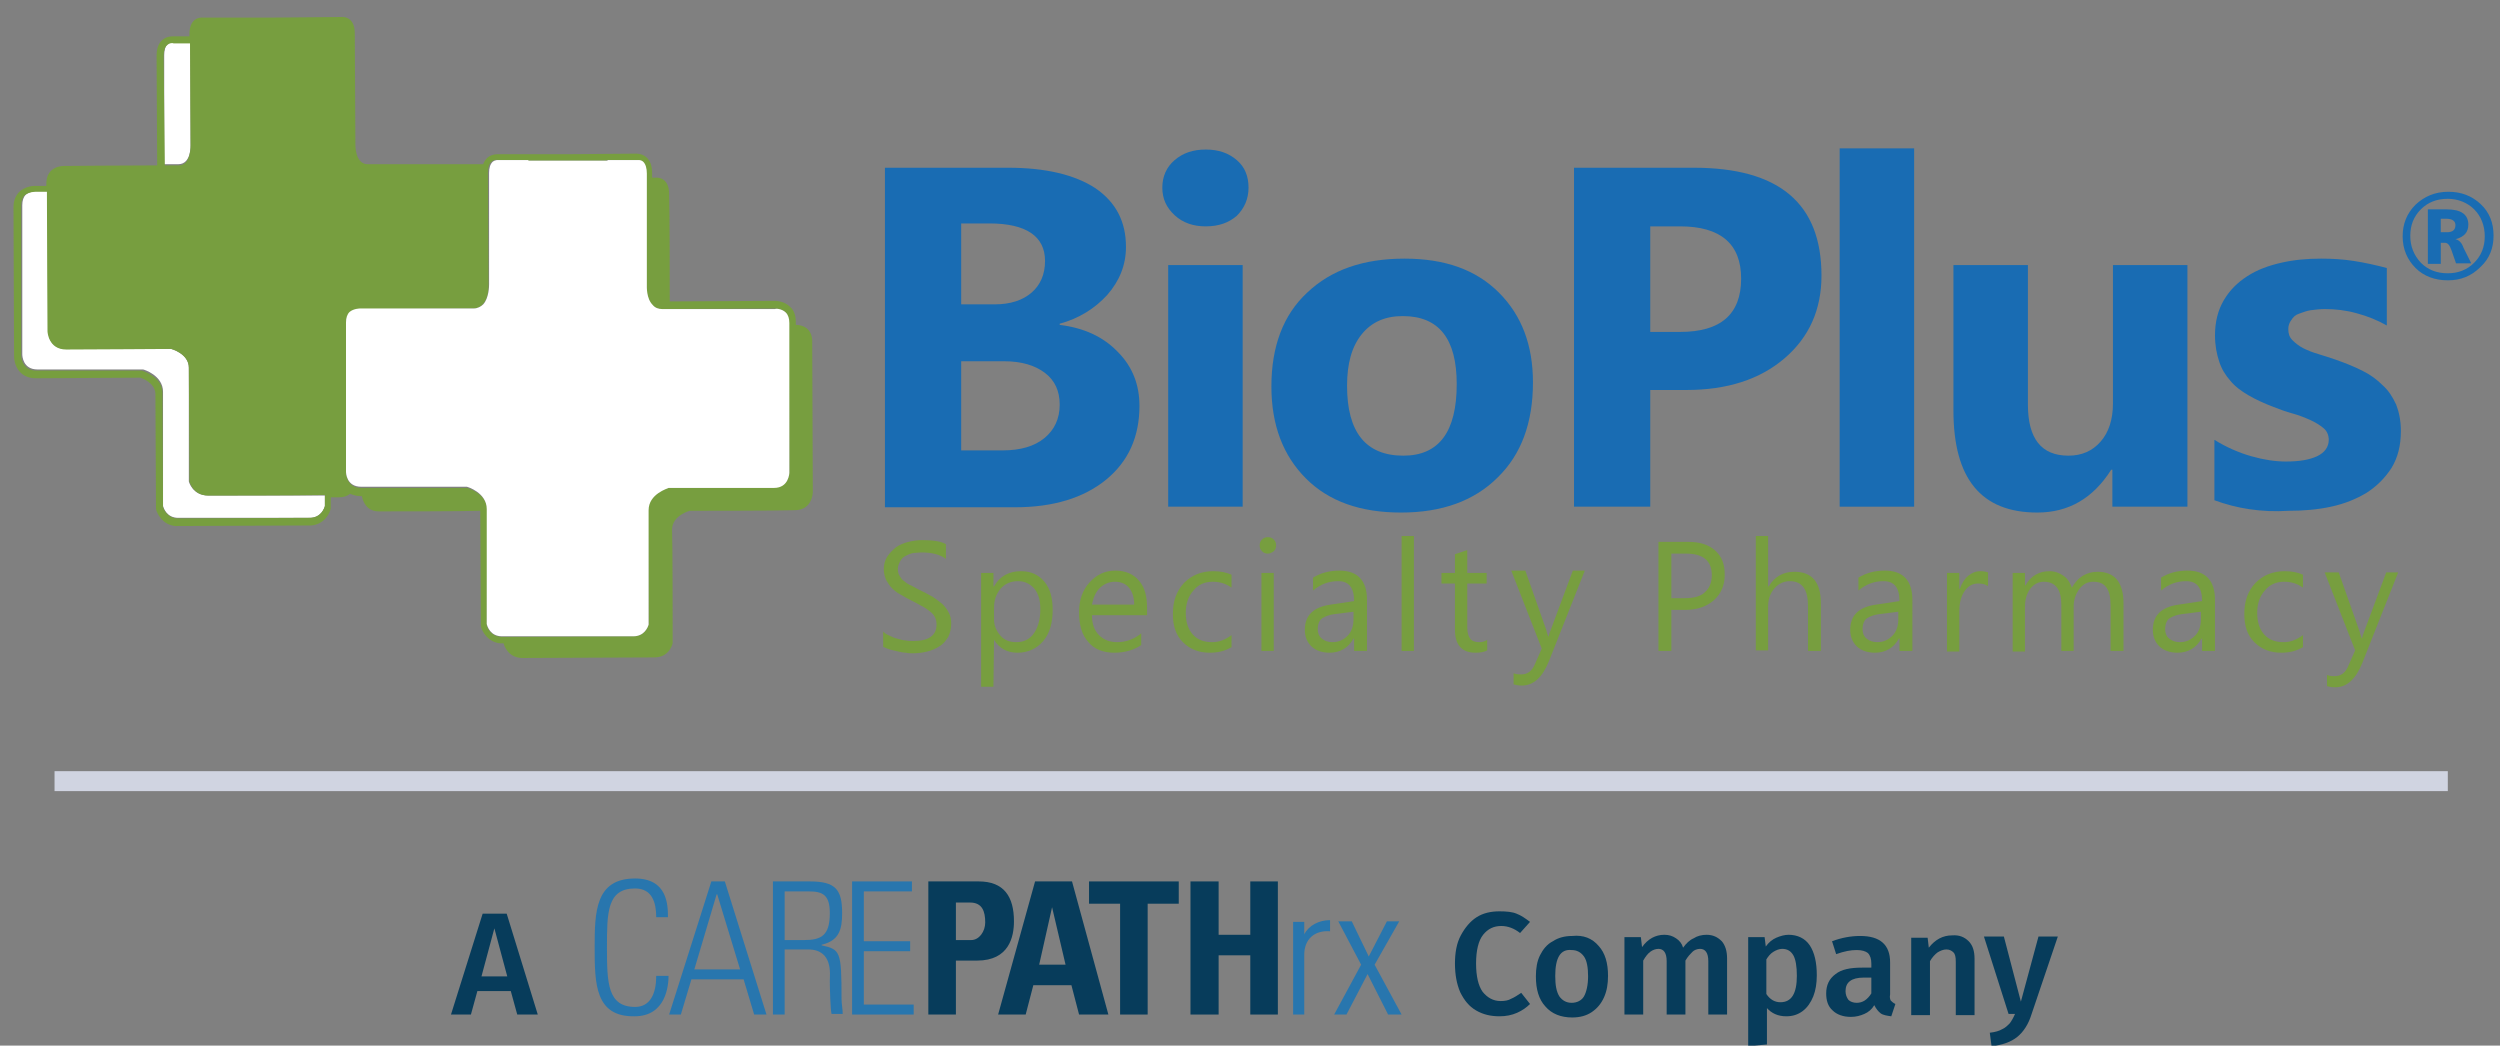 <?xml version="1.0" encoding="utf-8"?>
<!-- Generator: Adobe Illustrator 24.3.0, SVG Export Plug-In . SVG Version: 6.00 Build 0)  -->
<svg version="1.1" id="Layer_1" xmlns="http://www.w3.org/2000/svg" xmlns:xlink="http://www.w3.org/1999/xlink" x="0px" y="0px"
	 viewBox="0 0 426.3 178.3" style="enable-background:new 0 0 426.3 178.3;" xml:space="preserve">
<rect x="0" y="0" width="426.3" height="178.3" fill="#808080" stroke="none"/>
<style type="text/css">
	.st0{fill:#FFFFFF;}
	.st1{fill:#779E3F;}
	.st2{fill:#196CB3;}
	.st3{fill:#D0D4E1;}
	.st4{fill:#073C5B;}
	.st5{fill:#2876AE;}
</style>
<g>
	<g>
		<g>
			<path class="st0" d="M32.2,82.1v-3.1c0,0,0-14,0-16.3c0-2.4-3-3.2-3-3.2s-14.9,0-17.9,0c-3.1,0-3.1-3.1-3.1-3.1s0-17.9,0-23.8h-2
				c0,0-1.1,0-1.8,0.6c-0.4,0.4-0.6,1-0.6,1.8v25.4c0,0.3,0.1,2.6,2.6,2.6l18,0c0.1,0,3.4,1,3.4,3.8v19.5c0.1,0.3,0.6,2,2.6,2h22.4
				c1.9,0,2.5-1.6,2.6-2v-1.8c-5.6,0-17.7,0-19.9,0C32.8,84.5,32.2,82.1,32.2,82.1z"/>
			<path class="st0" d="M32.5,24.6c0,0,0-12.4,0-17.4l-2.8,0c-0.1,0-0.6-0.1-1.1,0.3c-0.4,0.4-0.6,1-0.6,1.9V28c1.2,0,2,0,2.4,0
				C32.7,28,32.5,24.6,32.5,24.6z"/>
			<path class="st1" d="M135.7,55.4l0-0.5c0-1.1-0.3-2-1-2.6c-1-1-2.5-1-2.6-1l-17.9,0.1c0-2.8,0-15.6-0.1-18.3
				c0-3.1-2.3-2.8-2.3-2.8l-0.6,0l0-0.7c0-1.3-0.3-2.2-1-2.8c-0.8-0.7-1.9-0.6-1.8-0.6l-11.9,0.1l-11.5,0c0,0-1.1-0.1-1.9,0.6
				c-0.3,0.3-0.6,0.7-0.7,1.1c-0.2,0-0.3,0-0.3,0S64.8,28,62.7,28c-2.2,0-2.1-3.4-2.1-3.4S60.5,8.8,60.5,5.7c0-3.1-2.3-2.8-2.3-2.8
				L46.4,3l-11.8,0c0,0-2.3-0.3-2.3,2.8c0,0.1,0,0.2,0,0.4l-2.7,0c0,0-1.1-0.1-1.9,0.6c-0.7,0.6-1,1.5-1,2.8l0.1,18.6
				c-5.7,0-15.9,0.1-15.9,0.1s-3-0.1-3,3c0,0.1,0,0.2,0,0.4l-2,0c-0.1,0-1.5,0-2.6,1c-0.6,0.6-1,1.5-1,2.6l0.1,25.5
				c0,1.3,0.8,3.7,3.7,3.7l17.8-0.1c0.4,0.1,2.5,0.9,2.6,2.7l0.1,19.6l0,0.1c0.2,0.9,1.2,2.7,3.3,2.9l23.2-0.1l0,0
				c2.1-0.2,3.1-1.9,3.3-2.9l0-1.9c0.7,0,1.2,0,1.4,0c0.8,0,1.4-0.2,1.9-0.6c0.5,0.2,1.1,0.4,1.8,0.4l0.2,0c0.2,0.9,0.8,2.7,3.1,2.6
				c2.6,0,13.8,0,17.1-0.1c0,0,0,0,0,0l0.1,19.6l0,0.1c0.2,0.9,1.2,2.7,3.3,2.9l0.6,0l0,0.1c0,0,0.6,2.4,3.2,2.4
				c2.8,0,20.1-0.1,22.5-0.1c2.6,0,3.1-2.4,3.1-2.4l0-3.1c0,0,0-14-0.1-16.3c0-2.4,3-3.2,3-3.2s14.9,0,17.9-0.1
				c3.1,0,3.1-3.1,3.1-3.1s-0.1-22.2-0.1-25.3C138.7,55.3,135.8,55.4,135.7,55.4z M27.9,9.6c0-0.9,0.2-1.6,0.6-1.9
				c0.4-0.4,1-0.4,1.1-0.3l2.8,0c0,5,0.1,17.4,0.1,17.4s0.1,3.4-2,3.4c-0.4,0-1.3,0-2.4,0L27.9,9.6z M55.4,86.3
				c-0.1,0.3-0.6,2-2.6,2l-22.4,0.1c-1.9,0-2.5-1.6-2.6-1.9l-0.1-19.5c0-2.8-3.3-3.7-3.5-3.8l-18,0c-2.4,0-2.6-2.3-2.6-2.6L3.6,35.1
				c0-0.8,0.2-1.4,0.6-1.8C4.9,32.7,6,32.7,6,32.7l2,0c0,5.9,0.1,23.8,0.1,23.8s0.1,3.1,3.2,3.1c3.1,0,17.9-0.1,17.9-0.1
				s3,0.8,3,3.2c0,2.4,0.1,16.3,0.1,16.3l0,3.1c0,0,0.6,2.4,3.2,2.4c2.3,0,14.3,0,19.9-0.1L55.4,86.3z M83.1,87L83.1,87
				c0-2.8-3.3-3.8-3.5-3.8l-17.9,0l-0.1,0c-2.4,0-2.6-2.3-2.6-2.6L59,55.2c0-0.8,0.2-1.4,0.6-1.8c0.7-0.7,1.8-0.7,1.8-0.7l19.3-0.1
				c0.6,0,1.2-0.2,1.6-0.7c1.1-1.1,1-3.2,1-3.4l-0.1-19c0-0.9,0.2-1.6,0.6-1.9c0.4-0.4,1-0.4,1.1-0.3l5,0l0,0.1l13.5,0l0-0.1l5.1,0
				c0,0,0.6-0.1,1,0.3c0.4,0.4,0.6,1,0.6,2l0,0.7l0.1,18.3c0,0.2,0,2.3,1,3.4c0.4,0.4,1,0.7,1.6,0.7l1.4,0l17.9-0.1
				c0,0,1.1,0,1.8,0.6c0.4,0.4,0.6,1,0.6,1.8l0,0.5l0.1,25c0,0.1-0.1,2.6-2.6,2.6l-17.9,0.1l-0.2,0c-0.1,0-3.4,1-3.4,3.8l0.1,19.5
				c-0.1,0.3-0.6,2-2.6,2l-22.2,0.1l-0.2,0c-1.9,0-2.5-1.6-2.6-1.9L83.1,87z"/>
			<path class="st0" d="M85.6,108.5h0.2H108c1.9,0,2.5-1.6,2.6-2V87c0-2.8,3.3-3.7,3.4-3.8l0.2,0H132c2.5,0,2.6-2.5,2.6-2.6v-25
				v-0.5c0-0.8-0.2-1.4-0.6-1.8c-0.7-0.7-1.8-0.7-1.8-0.6l-17.9,0l-1.4,0c-0.6,0-1.2-0.2-1.6-0.7c-1.1-1.1-1-3.1-1-3.4l0-18.3v-0.7
				c0-0.9-0.2-1.6-0.6-2c-0.4-0.4-1-0.3-1-0.3l-5.1,0v0.1H90.1v-0.1l-5,0c-0.1,0-0.6-0.1-1.1,0.3c-0.4,0.4-0.6,1-0.6,1.9v19
				c0,0.2,0,2.3-1,3.4c-0.4,0.4-1,0.7-1.6,0.7H61.4c0,0-1.1,0-1.8,0.6c-0.4,0.4-0.6,1-0.6,1.8v25.4c0,0.3,0.1,2.6,2.6,2.6l0.1,0
				l17.9,0c0.1,0,3.4,1,3.4,3.8v0.1v19.5C83.1,106.8,83.6,108.5,85.6,108.5z"/>
			<g>
				<path class="st2" d="M150.9,86.4V28.6h21c6.4,0,11.4,1.2,14.9,3.5c3.5,2.4,5.2,5.7,5.2,10c0,3.1-1.1,5.8-3.2,8.2
					c-2.1,2.3-4.8,4-8.1,4.9v0.2c4.1,0.5,7.4,2,9.9,4.6c2.5,2.5,3.7,5.6,3.7,9.2c0,5.3-1.9,9.5-5.7,12.6c-3.8,3.1-9,4.7-15.5,4.7
					H150.9z M163.9,38.2v13.7h5.7c2.7,0,4.8-0.7,6.3-2c1.5-1.3,2.3-3.1,2.3-5.4c0-4.2-3.2-6.4-9.5-6.4H163.9z M163.9,61.6v15.2h7.1
					c3,0,5.4-0.7,7.1-2.1c1.7-1.4,2.6-3.3,2.6-5.7c0-2.3-0.8-4.1-2.5-5.4c-1.7-1.3-4-2-7-2H163.9z"/>
				<path class="st2" d="M205.6,38.6c-2.1,0-3.9-0.6-5.3-1.9c-1.4-1.3-2.1-2.8-2.1-4.7c0-1.9,0.7-3.5,2.1-4.7
					c1.4-1.2,3.1-1.8,5.3-1.8c2.2,0,3.9,0.6,5.3,1.8c1.4,1.2,2,2.8,2,4.7c0,1.9-0.7,3.5-2,4.8C209.5,38,207.8,38.6,205.6,38.6z
					 M211.9,86.4h-12.7V45.2h12.7V86.4z"/>
				<path class="st2" d="M238.9,87.4c-6.9,0-12.3-1.9-16.2-5.8c-3.9-3.9-5.9-9.1-5.9-15.7c0-6.8,2-12.2,6.1-16
					c4.1-3.9,9.6-5.8,16.6-5.8c6.9,0,12.2,1.9,16.1,5.8c3.9,3.9,5.8,9,5.8,15.3c0,6.9-2,12.3-6,16.2
					C251.4,85.4,245.9,87.4,238.9,87.4z M239.2,53.9c-3,0-5.3,1-7,3.1c-1.7,2.1-2.5,5-2.5,8.8c0,7.9,3.2,11.9,9.6,11.9
					c6.1,0,9.1-4.1,9.1-12.2C248.4,57.8,245.4,53.9,239.2,53.9z"/>
				<path class="st2" d="M281.4,66.5v19.9h-13V28.6h20.4c14.6,0,21.8,6.1,21.8,18.4c0,5.8-2.1,10.5-6.3,14.1
					c-4.2,3.6-9.8,5.4-16.7,5.4H281.4z M281.4,38.6v18h5.1c6.9,0,10.4-3,10.4-9.1c0-5.9-3.5-8.9-10.4-8.9H281.4z"/>
				<path class="st2" d="M326.4,86.4h-12.7V25.3h12.7V86.4z"/>
				<path class="st2" d="M372.9,86.4h-12.7v-6.3H360c-3.1,4.9-7.3,7.3-12.6,7.3c-9.6,0-14.3-5.8-14.3-17.4V45.2h12.7v23.8
					c0,5.8,2.3,8.7,6.9,8.7c2.3,0,4.1-0.8,5.5-2.4c1.4-1.6,2.1-3.8,2.1-6.5V45.2h12.7V86.4z"/>
				<path class="st2" d="M377.6,85.3V75c2.1,1.3,4.2,2.2,6.3,2.8c2.1,0.6,4.1,0.9,5.9,0.9c2.3,0,4-0.3,5.3-0.9c1.3-0.6,2-1.6,2-2.8
					c0-0.8-0.3-1.5-0.9-2c-0.6-0.5-1.4-1-2.3-1.4c-0.9-0.4-1.9-0.8-3-1.1c-1.1-0.3-2.2-0.7-3.2-1.1c-1.6-0.6-3.1-1.3-4.3-2
					c-1.2-0.7-2.3-1.5-3.1-2.5c-0.8-0.9-1.5-2-1.9-3.3c-0.4-1.2-0.7-2.7-0.7-4.4c0-2.3,0.5-4.3,1.5-6c1-1.7,2.3-3,4-4.1
					c1.7-1.1,3.6-1.8,5.8-2.3c2.2-0.5,4.4-0.7,6.8-0.7c1.8,0,3.7,0.1,5.6,0.4c1.9,0.3,3.7,0.7,5.6,1.2v9.8c-1.6-0.9-3.3-1.6-5.2-2.1
					c-1.8-0.5-3.6-0.7-5.4-0.7c-0.8,0-1.6,0.1-2.4,0.2c-0.7,0.1-1.4,0.4-2,0.6s-1,0.6-1.3,1.1c-0.3,0.4-0.5,0.9-0.5,1.5
					c0,0.8,0.2,1.4,0.7,1.9c0.5,0.5,1.1,1,1.9,1.4c0.8,0.4,1.6,0.7,2.6,1c1,0.3,1.9,0.6,2.8,0.9c1.7,0.6,3.2,1.2,4.6,1.9
					c1.4,0.7,2.5,1.5,3.5,2.5c1,0.9,1.7,2,2.3,3.3c0.5,1.3,0.8,2.8,0.8,4.5c0,2.4-0.5,4.5-1.6,6.3c-1.1,1.7-2.5,3.1-4.2,4.2
					c-1.8,1.1-3.8,1.9-6.1,2.4c-2.3,0.5-4.7,0.7-7.2,0.7C385.6,87.4,381.4,86.7,377.6,85.3z"/>
				<g>
					<path class="st2" d="M417.4,47.8c-2.2,0-4.1-0.7-5.5-2.1c-1.4-1.4-2.2-3.2-2.2-5.4c0-2.1,0.7-3.9,2.2-5.4
						c1.5-1.4,3.3-2.2,5.6-2.2c2.2,0,4,0.7,5.5,2.1c1.5,1.4,2.2,3.2,2.2,5.4c0,2.1-0.7,3.9-2.2,5.3
						C421.4,47.1,419.6,47.8,417.4,47.8z M417.4,33.9c-1.9,0-3.4,0.6-4.6,1.8c-1.2,1.2-1.8,2.7-1.8,4.5c0,1.8,0.6,3.3,1.8,4.6
						c1.2,1.2,2.7,1.8,4.6,1.8c1.8,0,3.3-0.6,4.5-1.8c1.2-1.2,1.8-2.7,1.8-4.5c0-1.8-0.6-3.4-1.8-4.6
						C420.8,34.6,419.2,33.9,417.4,33.9z M421.4,44.9h-2.6l-0.8-2.3c-0.3-0.8-0.6-1.2-1.1-1.2h-0.7v3.6H414v-9.3h3.2
						c2.5,0,3.7,0.9,3.7,2.6c0,1.3-0.7,2.1-2.2,2.5v0c0.6,0.1,1.1,0.6,1.4,1.5L421.4,44.9z M416.2,37.3v2.3h1.1
						c0.9,0,1.4-0.4,1.4-1.2c0-0.7-0.5-1.1-1.6-1.1H416.2z"/>
				</g>
			</g>
			<path class="st1" d="M150.6,110.3v-2.6c0.3,0.3,0.6,0.5,1.1,0.7c0.4,0.2,0.8,0.4,1.3,0.5c0.5,0.1,0.9,0.3,1.4,0.3
				c0.5,0.1,0.9,0.1,1.3,0.1c1.3,0,2.3-0.2,3-0.7c0.7-0.5,1-1.2,1-2.1c0-0.5-0.1-0.9-0.3-1.3c-0.2-0.4-0.5-0.7-0.9-1
				c-0.4-0.3-0.8-0.6-1.4-0.9c-0.5-0.3-1.1-0.6-1.7-0.9c-0.6-0.3-1.3-0.7-1.8-1c-0.6-0.3-1.1-0.7-1.5-1.1c-0.4-0.4-0.7-0.9-1-1.4
				c-0.2-0.5-0.4-1.1-0.4-1.8c0-0.8,0.2-1.6,0.6-2.2s0.9-1.1,1.5-1.6c0.6-0.4,1.3-0.7,2.1-0.9c0.8-0.2,1.6-0.3,2.4-0.3
				c1.8,0,3.2,0.2,4,0.7v2.5c-1.1-0.8-2.5-1.1-4.2-1.1c-0.5,0-1,0.1-1.4,0.1c-0.5,0.1-0.9,0.3-1.3,0.5c-0.4,0.2-0.7,0.5-0.9,0.9
				c-0.2,0.4-0.4,0.8-0.4,1.3c0,0.5,0.1,0.9,0.3,1.2c0.2,0.3,0.4,0.7,0.8,0.9c0.3,0.3,0.8,0.6,1.3,0.8c0.5,0.3,1.1,0.6,1.7,0.9
				c0.7,0.3,1.3,0.7,1.9,1c0.6,0.4,1.1,0.8,1.6,1.2c0.4,0.4,0.8,0.9,1.1,1.5c0.3,0.5,0.4,1.2,0.4,1.8c0,0.9-0.2,1.7-0.5,2.3
				c-0.4,0.6-0.8,1.2-1.5,1.6c-0.6,0.4-1.3,0.7-2.1,0.9c-0.8,0.2-1.6,0.3-2.5,0.3c-0.3,0-0.7,0-1.1-0.1c-0.4,0-0.9-0.1-1.3-0.2
				c-0.4-0.1-0.9-0.2-1.3-0.3C151.2,110.6,150.9,110.4,150.6,110.3z"/>
			<path class="st1" d="M169.5,109.1L169.5,109.1l-0.1,8h-2.1V97.7h2.1v2.3h0.1c1-1.8,2.6-2.6,4.6-2.6c1.7,0,3,0.6,4,1.8
				c1,1.2,1.4,2.8,1.4,4.8c0,2.2-0.5,4-1.6,5.3c-1.1,1.3-2.6,2-4.4,2C171.8,111.3,170.4,110.6,169.5,109.1z M169.5,103.7v1.9
				c0,1.1,0.4,2,1.1,2.8c0.7,0.8,1.6,1.1,2.7,1.1c1.3,0,2.3-0.5,3-1.5c0.7-1,1.1-2.4,1.1-4.1c0-1.5-0.3-2.6-1-3.5
				c-0.7-0.8-1.6-1.3-2.8-1.3c-1.2,0-2.2,0.4-3,1.3C169.8,101.4,169.5,102.4,169.5,103.7z"/>
			<path class="st1" d="M195.6,104.9h-9.4c0,1.5,0.4,2.6,1.2,3.4c0.8,0.8,1.8,1.2,3.1,1.2c1.5,0,2.9-0.5,4.1-1.5v2
				c-1.2,0.8-2.7,1.3-4.6,1.3c-1.9,0-3.4-0.6-4.4-1.8c-1.1-1.2-1.6-2.9-1.6-5.1c0-2.1,0.6-3.8,1.8-5.1s2.6-2,4.4-2
				c1.7,0,3.1,0.6,4,1.7c1,1.1,1.4,2.7,1.4,4.7V104.9z M193.4,103.1c0-1.2-0.3-2.2-0.9-2.9c-0.6-0.7-1.4-1-2.4-1
				c-1,0-1.9,0.4-2.6,1.1c-0.7,0.7-1.1,1.7-1.3,2.8H193.4z"/>
			<path class="st1" d="M209.9,110.4c-1,0.6-2.2,0.9-3.6,0.9c-1.9,0-3.4-0.6-4.6-1.8c-1.2-1.2-1.7-2.8-1.7-4.8
				c0-2.2,0.6-3.9,1.9-5.3c1.3-1.3,2.9-2,5-2c1.2,0,2.2,0.2,3.1,0.6v2.2c-1-0.7-2-1-3.2-1c-1.4,0-2.5,0.5-3.3,1.5
				c-0.9,1-1.3,2.3-1.3,3.8c0,1.6,0.4,2.8,1.2,3.7c0.8,0.9,1.9,1.3,3.3,1.3c1.2,0,2.2-0.4,3.3-1.2V110.4z"/>
			<path class="st1" d="M216.2,94.4c-0.4,0-0.7-0.1-1-0.4c-0.3-0.3-0.4-0.6-0.4-1c0-0.4,0.1-0.7,0.4-1c0.3-0.3,0.6-0.4,1-0.4
				c0.4,0,0.7,0.1,1,0.4c0.3,0.3,0.4,0.6,0.4,1c0,0.4-0.1,0.7-0.4,1C216.9,94.2,216.6,94.4,216.2,94.4z M217.2,111h-2.1V97.7h2.1
				V111z"/>
			<path class="st1" d="M233,111h-2.1v-2.1h-0.1c-0.9,1.6-2.3,2.4-4.1,2.4c-1.3,0-2.4-0.4-3.1-1.1c-0.7-0.7-1.1-1.6-1.1-2.8
				c0-2.5,1.5-3.9,4.4-4.3l4-0.6c0-2.3-0.9-3.4-2.7-3.4c-1.6,0-3,0.5-4.3,1.6v-2.2c1.3-0.8,2.8-1.2,4.5-1.2c3.1,0,4.7,1.7,4.7,5V111
				z M230.9,104.3l-3.2,0.4c-1,0.1-1.7,0.4-2.2,0.7s-0.8,1-0.8,1.9c0,0.6,0.2,1.2,0.7,1.6c0.5,0.4,1.1,0.6,1.8,0.6
				c1.1,0,1.9-0.4,2.6-1.1c0.7-0.7,1-1.7,1-2.8V104.3z"/>
			<path class="st1" d="M241.1,111H239V91.4h2.1V111z"/>
			<path class="st1" d="M253.6,110.9c-0.5,0.3-1.2,0.4-2,0.4c-2.3,0-3.5-1.3-3.5-3.9v-7.9h-2.3v-1.8h2.3v-3.2l2.1-0.7v3.9h3.3v1.8
				h-3.3v7.5c0,0.9,0.2,1.5,0.5,1.9c0.3,0.4,0.8,0.6,1.5,0.6c0.5,0,1-0.1,1.4-0.4V110.9z"/>
			<path class="st1" d="M270.2,97.4l-6.1,15.4c-1.1,2.7-2.6,4.1-4.6,4.1c-0.6,0-1-0.1-1.4-0.2v-1.9c0.5,0.2,0.9,0.2,1.3,0.2
				c1.1,0,1.9-0.6,2.4-1.9l1.1-2.5l-5.2-13.3h2.4l3.6,10.2c0,0.1,0.1,0.5,0.3,1h0.1c0-0.2,0.1-0.5,0.3-1l3.8-10.2H270.2z"/>
			<path class="st1" d="M285,104v7h-2.2V92.4h5.1c2,0,3.5,0.5,4.6,1.5c1.1,1,1.6,2.3,1.6,4.1c0,1.8-0.6,3.2-1.8,4.3
				c-1.2,1.1-2.9,1.7-4.9,1.7H285z M285,94.4v7.6h2.3c1.5,0,2.7-0.3,3.4-1c0.8-0.7,1.2-1.7,1.2-2.9c0-2.5-1.5-3.7-4.4-3.7H285z"/>
			<path class="st1" d="M310.4,111h-2.1v-7.7c0-2.8-1-4.2-3.1-4.2c-1,0-1.9,0.4-2.6,1.2c-0.7,0.8-1.1,1.8-1.1,3.1v7.5h-2.1V91.4h2.1
				v8.6h0.1c1-1.7,2.5-2.5,4.4-2.5c3,0,4.5,1.8,4.5,5.4V111z"/>
			<path class="st1" d="M326,111h-2.1v-2.1h-0.1c-0.9,1.6-2.3,2.4-4.1,2.4c-1.3,0-2.4-0.4-3.1-1.1c-0.7-0.7-1.1-1.6-1.1-2.8
				c0-2.5,1.5-3.9,4.4-4.3l4-0.6c0-2.3-0.9-3.4-2.7-3.4c-1.6,0-3,0.5-4.3,1.6v-2.2c1.3-0.8,2.8-1.2,4.5-1.2c3.1,0,4.7,1.7,4.7,5V111
				z M323.8,104.3l-3.2,0.4c-1,0.1-1.7,0.4-2.2,0.7s-0.8,1-0.8,1.9c0,0.6,0.2,1.2,0.7,1.6c0.5,0.4,1.1,0.6,1.8,0.6
				c1.1,0,1.9-0.4,2.6-1.1c0.7-0.7,1-1.7,1-2.8V104.3z"/>
			<path class="st1" d="M338.9,99.9c-0.4-0.3-0.9-0.4-1.6-0.4c-0.9,0-1.7,0.4-2.3,1.3c-0.6,0.9-0.9,2-0.9,3.5v6.8H332V97.7h2.1v2.7
				h0.1c0.3-0.9,0.8-1.7,1.4-2.2c0.6-0.5,1.3-0.8,2.1-0.8c0.6,0,1,0.1,1.3,0.2V99.9z"/>
			<path class="st1" d="M362,111h-2.1v-7.6c0-1.5-0.2-2.5-0.7-3.2c-0.5-0.7-1.2-1-2.3-1c-0.9,0-1.7,0.4-2.3,1.2c-0.6,0.8-1,1.8-1,3
				v7.6h-2.1v-7.9c0-2.6-1-3.9-3-3.9c-0.9,0-1.7,0.4-2.3,1.2c-0.6,0.8-0.9,1.8-0.9,3.1v7.6h-2.1V97.7h2.1v2.1h0.1
				c0.9-1.6,2.3-2.4,4.1-2.4c0.9,0,1.7,0.3,2.4,0.8s1.1,1.2,1.4,2c1-1.8,2.5-2.7,4.4-2.7c2.9,0,4.4,1.8,4.4,5.4V111z"/>
			<path class="st1" d="M377.6,111h-2.1v-2.1h-0.1c-0.9,1.6-2.3,2.4-4.1,2.4c-1.3,0-2.4-0.4-3.1-1.1c-0.7-0.7-1.1-1.6-1.1-2.8
				c0-2.5,1.5-3.9,4.4-4.3l4-0.6c0-2.3-0.9-3.4-2.7-3.4c-1.6,0-3,0.5-4.3,1.6v-2.2c1.3-0.8,2.8-1.2,4.5-1.2c3.1,0,4.7,1.7,4.7,5V111
				z M375.4,104.3l-3.2,0.4c-1,0.1-1.7,0.4-2.2,0.7s-0.8,1-0.8,1.9c0,0.6,0.2,1.2,0.7,1.6c0.5,0.4,1.1,0.6,1.8,0.6
				c1.1,0,1.9-0.4,2.6-1.1c0.7-0.7,1-1.7,1-2.8V104.3z"/>
			<path class="st1" d="M392.6,110.4c-1,0.6-2.2,0.9-3.6,0.9c-1.9,0-3.4-0.6-4.6-1.8s-1.7-2.8-1.7-4.8c0-2.2,0.6-3.9,1.9-5.3
				c1.3-1.3,2.9-2,5-2c1.2,0,2.2,0.2,3.1,0.6v2.2c-1-0.7-2-1-3.2-1c-1.4,0-2.5,0.5-3.3,1.5c-0.9,1-1.3,2.3-1.3,3.8
				c0,1.6,0.4,2.8,1.2,3.7s1.9,1.3,3.3,1.3c1.2,0,2.2-0.4,3.3-1.2V110.4z"/>
			<path class="st1" d="M408.9,97.7l-6.1,15.4c-1.1,2.7-2.6,4.1-4.6,4.1c-0.6,0-1-0.1-1.4-0.2v-1.9c0.5,0.2,0.9,0.2,1.3,0.2
				c1.1,0,1.9-0.6,2.4-1.9l1.1-2.5l-5.2-13.3h2.4l3.6,10.2c0,0.1,0.1,0.5,0.3,1h0.1c0-0.2,0.1-0.5,0.3-1l3.8-10.2H408.9z"/>
		</g>
	</g>
	<rect x="9.3" y="131.5" class="st3" width="408.1" height="3.4"/>
	<g>
		<g>
			<g>
				<g>
					<path class="st4" d="M88.2,173l-1.1-4h-5.7l-1.1,4h-3.4l5.4-17.2h4.1l5.3,17.2H88.2z M82.1,166.5h4.4l-2.2-8.2L82.1,166.5z"/>
					<path class="st4" d="M258.6,155.8c0.8,0.3,1.5,0.8,2.3,1.4l-1.7,1.9c-1-0.8-2.1-1.2-3.2-1.2c-1.3,0-2.3,0.5-3.1,1.5
						c-0.8,1-1.2,2.7-1.2,4.9c0,2.2,0.4,3.8,1.1,4.8c0.8,1,1.8,1.6,3.1,1.6c0.7,0,1.3-0.1,1.8-0.4c0.5-0.2,1.1-0.6,1.7-1l1.5,1.9
						c-0.6,0.6-1.3,1.1-2.2,1.5c-0.9,0.4-1.9,0.6-3,0.6c-1.5,0-2.8-0.3-4-1s-2-1.7-2.7-3.1c-0.6-1.4-0.9-3-0.9-4.9
						c0-1.9,0.3-3.5,1-4.8c0.7-1.3,1.6-2.4,2.7-3.1s2.4-1,3.9-1C256.9,155.4,257.9,155.5,258.6,155.8z"/>
					<path class="st4" d="M272.6,161.3c1.1,1.2,1.6,2.9,1.6,5.1c0,1.4-0.2,2.6-0.7,3.7c-0.5,1.1-1.2,1.9-2.1,2.5
						c-0.9,0.6-2,0.9-3.3,0.9c-1.9,0-3.5-0.6-4.6-1.9c-1.1-1.2-1.6-2.9-1.6-5.1c0-1.4,0.2-2.6,0.7-3.6c0.5-1,1.2-1.9,2.2-2.4
						c0.9-0.6,2-0.9,3.3-0.9C270,159.4,271.5,160,272.6,161.3z M265.2,166.4c0,1.6,0.2,2.7,0.7,3.5c0.5,0.7,1.2,1.1,2.1,1.1
						c0.9,0,1.7-0.4,2.1-1.1s0.7-1.9,0.7-3.4c0-1.5-0.2-2.7-0.7-3.4c-0.5-0.7-1.2-1.1-2.1-1.1C266.1,161.8,265.2,163.3,265.2,166.4z
						"/>
					<path class="st4" d="M293.6,160.5c0.6,0.7,0.9,1.7,0.9,2.9v9.6h-3.2v-9.1c0-1.4-0.5-2.1-1.4-2.1c-0.5,0-1,0.2-1.3,0.5
						s-0.8,0.8-1.2,1.5v9.2h-3.2v-9.1c0-1.4-0.5-2.1-1.4-2.1c-0.5,0-1,0.2-1.4,0.5s-0.8,0.8-1.2,1.5v9.2H277v-13.2h2.8l0.2,1.7
						c1-1.4,2.3-2.1,3.8-2.1c0.8,0,1.4,0.2,2,0.6s1,0.9,1.2,1.6c0.5-0.7,1.1-1.3,1.8-1.6c0.6-0.4,1.4-0.6,2.2-0.6
						C292.1,159.4,292.9,159.8,293.6,160.5z"/>
					<path class="st4" d="M308.6,161.2c0.8,1.2,1.2,2.9,1.2,5.1c0,1.4-0.2,2.6-0.6,3.6s-1,1.9-1.8,2.5c-0.8,0.6-1.7,0.9-2.8,0.9
						c-1.4,0-2.5-0.5-3.3-1.4v6.2l-3.2,0.3v-18.6h2.8l0.2,1.6c0.5-0.7,1.1-1.2,1.8-1.5s1.4-0.5,2.1-0.5
						C306.5,159.4,307.8,160,308.6,161.2z M306.4,166.4c0-1.6-0.2-2.8-0.6-3.5c-0.4-0.7-1-1.1-1.9-1.1c-0.5,0-1,0.2-1.5,0.5
						c-0.5,0.3-0.9,0.8-1.2,1.3v5.9c0.6,0.9,1.4,1.4,2.4,1.4C305.5,170.9,306.4,169.4,306.4,166.4z"/>
					<path class="st4" d="M322.4,170.6c0.2,0.2,0.4,0.4,0.8,0.6l-0.7,2.1c-0.7-0.1-1.4-0.2-1.8-0.5s-0.8-0.8-1.1-1.4
						c-0.4,0.7-1,1.2-1.7,1.5c-0.7,0.3-1.4,0.5-2.3,0.5c-1.3,0-2.4-0.4-3.1-1.1c-0.8-0.7-1.1-1.7-1.1-2.9c0-1.4,0.5-2.5,1.6-3.3
						c1-0.8,2.5-1.1,4.5-1.1h1.6v-0.7c0-0.8-0.2-1.4-0.6-1.8c-0.4-0.3-1-0.5-1.9-0.5c-1,0-2.1,0.2-3.5,0.7l-0.7-2.2
						c1.6-0.6,3.2-0.9,4.8-0.9c3.4,0,5.1,1.5,5.1,4.5v5.5C322.2,170,322.3,170.4,322.4,170.6z M319.1,169.4v-2.7h-1.3
						c-2.1,0-3.1,0.8-3.1,2.3c0,0.6,0.2,1.1,0.5,1.5c0.3,0.3,0.8,0.5,1.4,0.5C317.6,171,318.4,170.5,319.1,169.4z"/>
					<path class="st4" d="M335.7,160.5c0.7,0.7,1,1.7,1,3v9.6h-3.2v-9.1c0-0.8-0.1-1.3-0.4-1.6s-0.7-0.5-1.2-0.5
						c-0.5,0-1,0.2-1.5,0.5c-0.4,0.3-0.9,0.8-1.3,1.5v9.2h-3.2v-13.2h2.8l0.2,1.7c1.1-1.4,2.4-2.1,4-2.1
						C334.1,159.4,335,159.8,335.7,160.5z"/>
					<path class="st4" d="M346.4,173c-0.5,1.6-1.3,2.9-2.4,3.8c-1.1,0.9-2.6,1.4-4.4,1.6l-0.3-2.3c0.9-0.1,1.6-0.3,2.1-0.6
						c0.5-0.2,0.9-0.6,1.3-1c0.3-0.4,0.6-0.9,0.9-1.6h-1.1l-4.2-13.2h3.4l2.9,11.1l3-11.1h3.3L346.4,173z"/>
				</g>
			</g>
		</g>
		<g>
			<path class="st5" d="M101.4,161.6c0-6.1,0.1-11.8,6.9-11.8c5.5,0,5.6,4.5,5.6,6.6h-2c0-2.5-0.7-4.9-3.6-4.9
				c-4.8,0-4.8,4.1-4.8,10.1s0.1,10.1,4.8,10.1c2.6,0,3.6-2.3,3.6-5.3h2.1c0,1.6-0.4,6.9-5.8,6.9
				C101.5,173.4,101.4,167.8,101.4,161.6"/>
			<path class="st5" d="M123.6,150.3l7.1,22.7h-2.1l-1.8-6h-8.9l-1.8,6h-2l7.2-22.7H123.6z M126.2,165.3l-3.9-12.8h-0.1l-3.8,12.8
				H126.2z"/>
			<path class="st5" d="M133.8,162v11h-2v-22.7h6.3c4.4,0,5.5,1.4,5.5,5.4c0,2.8-0.5,4.7-3.5,5.4v0.1c3.2,0.7,3.4,1,3.4,9.1
				c0,0.9,0.2,1.8,0.2,2.6h-1.9c-0.2-0.7-0.3-4.4-0.3-5.7c0-1,0.6-5.3-3.7-5.3H133.8z M133.8,160.3h3.3c3,0,4.4-0.8,4.4-4.6
				c0-3.1-1.2-3.7-3.6-3.7h-4.1V160.3z"/>
			<polygon class="st5" points="155.5,150.3 155.5,152 147.3,152 147.3,160.5 155.2,160.5 155.2,162.2 147.3,162.2 147.3,171.3 
				155.8,171.3 155.8,173 145.3,173 145.3,150.3 			"/>
			<path class="st4" d="M158.3,150.3h8.6c4.3,0,6,2.6,6,6.8c0,2.6-0.8,6.7-6.3,6.7H163v9.2h-4.7V150.3z M163,160.3h2.6
				c1.4,0,2.4-1.5,2.4-3c0-1.9-0.5-3.4-2.6-3.4H163V160.3z"/>
			<path class="st4" d="M170.2,173l6.3-22.7h6.3L189,173h-5l-1.3-5h-6.5l-1.3,5H170.2z M179.4,154.7L179.4,154.7l-2.2,9.8h4.5
				L179.4,154.7z"/>
			<polygon class="st4" points="201,150.3 201,154.1 195.7,154.1 195.7,173 191,173 191,154.1 185.7,154.1 185.7,150.3 			"/>
			<polygon class="st4" points="213.2,159.4 213.2,150.3 217.9,150.3 217.9,173 213.2,173 213.2,162.9 207.8,162.9 207.8,173 
				203,173 203,150.3 207.8,150.3 207.8,159.4 			"/>
			<path class="st5" d="M222.4,159.3L222.4,159.3c0.8-1.5,2.5-2.4,4.4-2.4v1.9c-2.7-0.2-4.4,1.4-4.4,4V173h-1.9v-15.8h1.9V159.3z"/>
			<polygon class="st5" points="232.1,164.5 228.2,157.1 230.5,157.1 233.4,163.1 236.5,157.1 238.6,157.1 234.4,164.5 239,173 
				236.7,173 233.2,166.1 229.6,173 227.5,173 			"/>
		</g>
	</g>
</g>
</svg>
